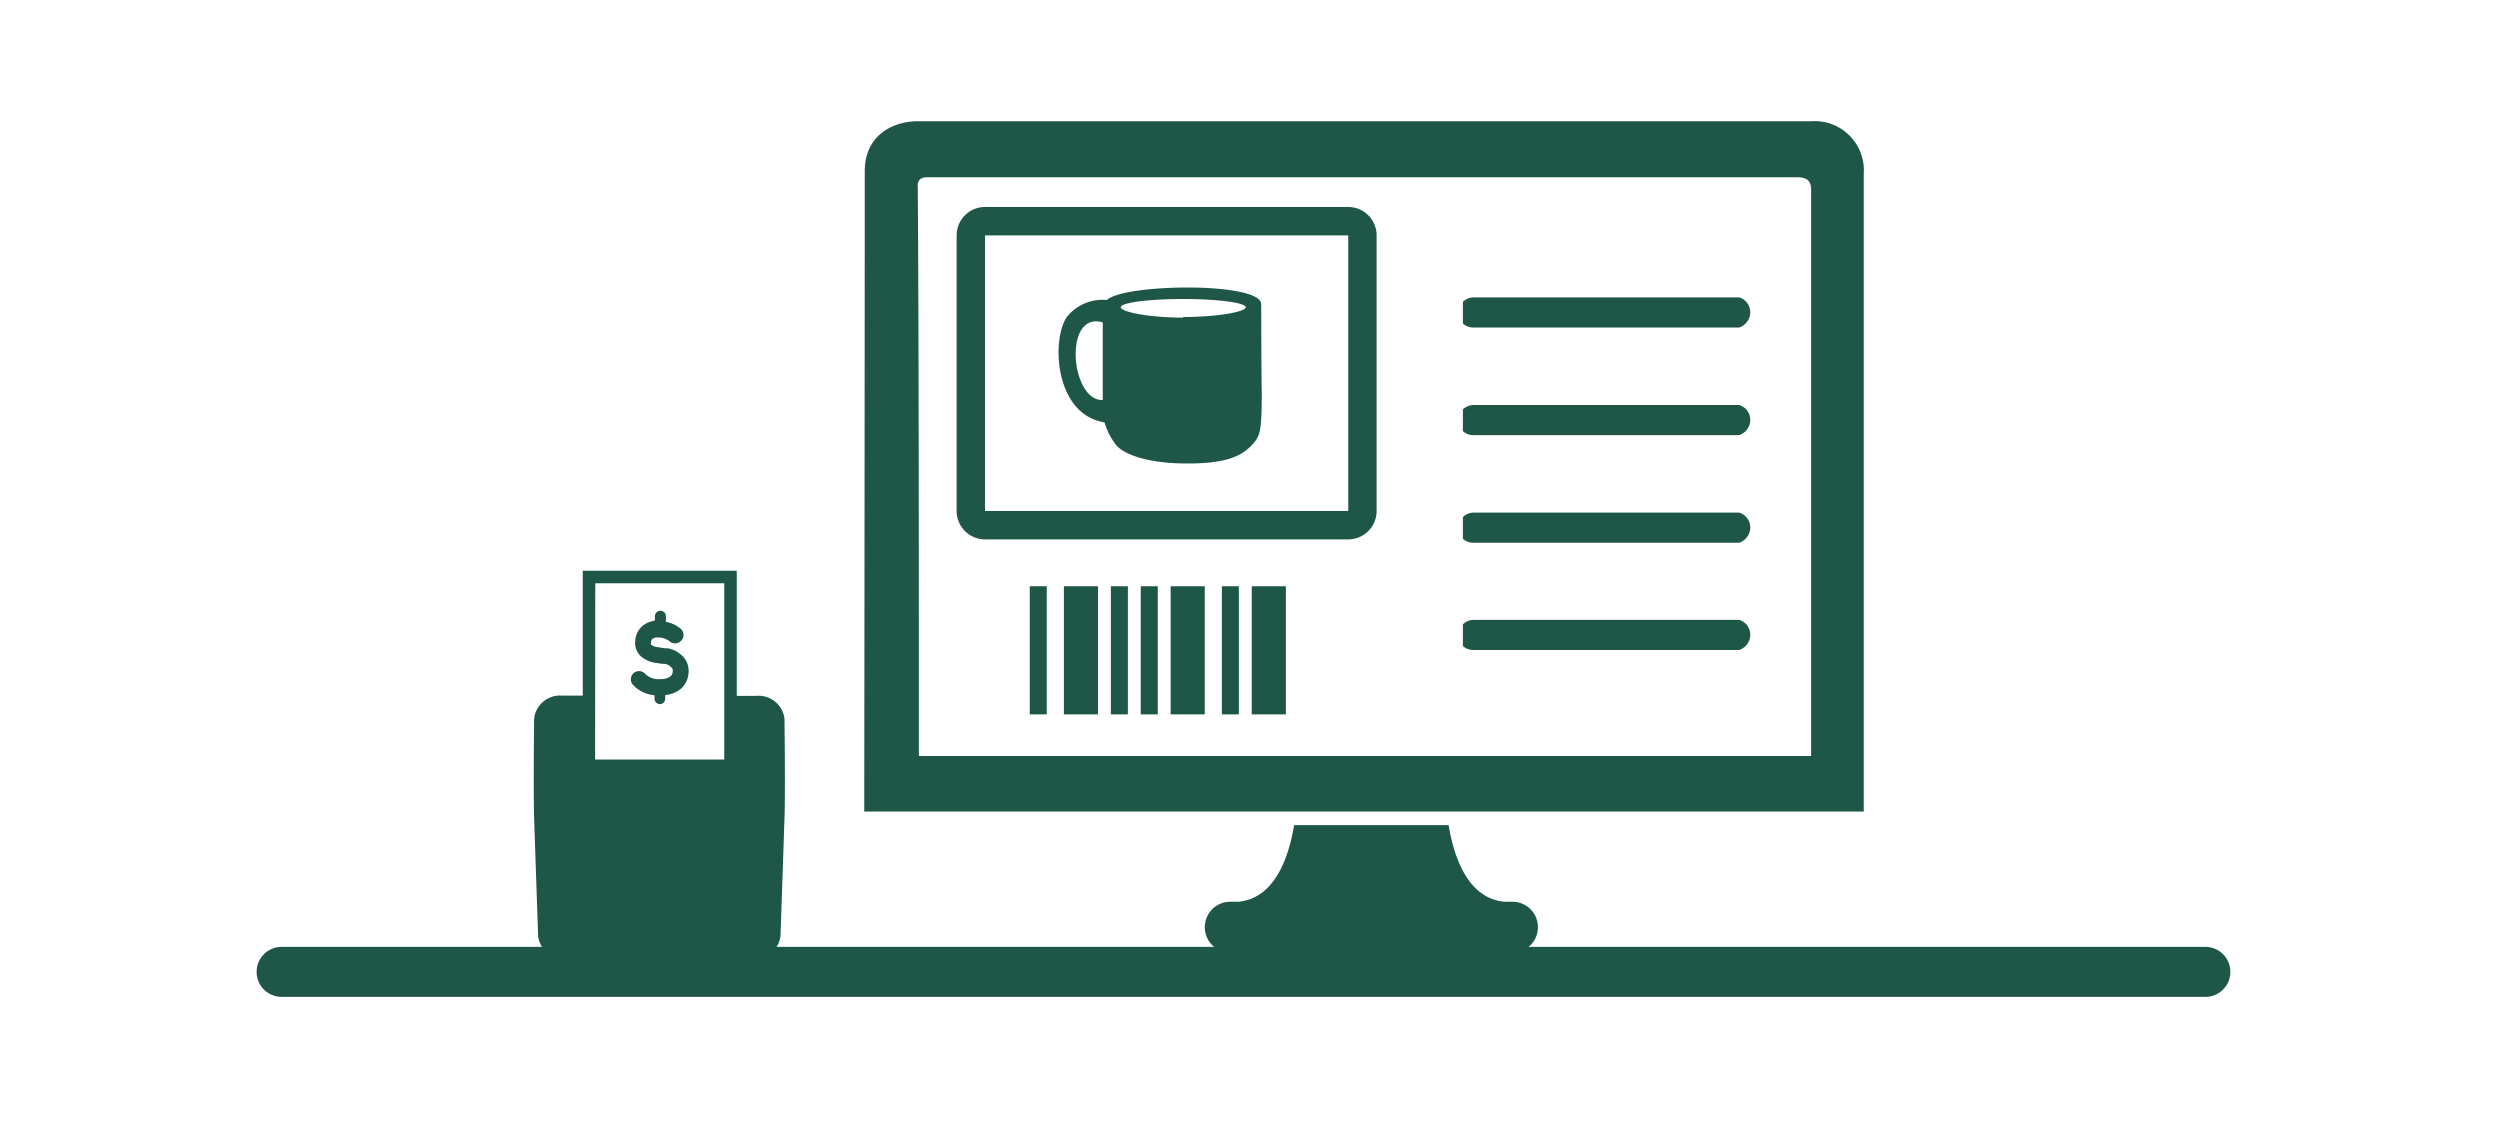 <svg xmlns="http://www.w3.org/2000/svg" viewBox="0 0 200 90"><defs><style>.cls-1{fill:#1e5748;}</style></defs><title>acceptPaymentsOnComputer</title><g id="ARTWORK"><path class="cls-1" d="M69.18,13.7c0-2.9,2.27-4,4.24-4h71.45a3.94,3.94,0,0,1,4.23,4.22v51H69.14C69.14,63.34,69.18,27.05,69.18,13.7Zm4.24,1.21c.09,9.95.09,38.08.09,45.57h71.38V15.18c0-.69-.32-1-1.1-1H74.27C73.74,14.16,73.41,14.33,73.41,14.91Z"/><path class="cls-1" d="M107.86,43.15H78.8a2.27,2.27,0,0,1-2.27-2.27V18.83a2.27,2.27,0,0,1,2.27-2.27h29.06a2.27,2.27,0,0,1,2.27,2.27V40.88A2.27,2.27,0,0,1,107.86,43.15ZM77.67,40.88h0Zm1.13,0h29.06V18.83H78.8Z"/><path class="cls-1" d="M121,72.14h-.44l-.22,0c-2.84-.28-4-3.39-4.45-6.13H103.53c-.46,2.74-1.61,5.85-4.45,6.13l-.22,0h-.44a2,2,0,1,0,0,4.07H121a2,2,0,1,0,0-4.07Z"/><path class="cls-1" d="M62.76,57.5v0a2.09,2.09,0,0,0-2.28-1.83h-2v5.62H47.12V55.65H45a2.09,2.09,0,0,0-2.27,1.84c0,.06-.07,6,0,7.94.1,3.08.32,9.38.32,9.48a2.11,2.11,0,0,0,2.28,1.8H60.16a2.11,2.11,0,0,0,2.28-1.8c0-.1.22-6.39.32-9.48C62.83,63.49,62.76,57.69,62.76,57.5Z"/><path class="cls-1" d="M58.94,61.76H46.62V45.66H58.94Zm-11.33-1H57.94V46.66H47.62Z"/><path class="cls-1" d="M117.9,26.2h21.24v0a1.32,1.32,0,0,0,.83-.86,1.25,1.25,0,0,0-.83-1.55H117.9a1.22,1.22,0,0,0-.87.36v1.73A1.23,1.23,0,0,0,117.9,26.2Z"/><path class="cls-1" d="M117.9,34.81h21.24v0a1.32,1.32,0,0,0,.83-.86,1.25,1.25,0,0,0-.83-1.55H117.9a1.22,1.22,0,0,0-.87.36v1.73A1.23,1.23,0,0,0,117.9,34.81Z"/><path class="cls-1" d="M117.9,43.42h21.24v0a1.32,1.32,0,0,0,.83-.86,1.25,1.25,0,0,0-.83-1.55H117.9a1.22,1.22,0,0,0-.87.36v1.73A1.23,1.23,0,0,0,117.9,43.42Z"/><path class="cls-1" d="M117.9,52h21.24v0a1.32,1.32,0,0,0,.83-.86,1.25,1.25,0,0,0-.83-1.55H117.9a1.22,1.22,0,0,0-.87.36v1.73A1.23,1.23,0,0,0,117.9,52Z"/><path class="cls-1" d="M176.42,75.75H22.53a2,2,0,0,0,0,4h153.9a2,2,0,0,0,0-4Z"/><path class="cls-1" d="M102.87,46.9V57.15h-2.73V46.9Zm-3.76,0V57.15H97.75V46.9Zm-2.73,0V57.15H93.65V46.9Zm-3.76,0V57.15H91.26V46.9Zm-2.39,0V57.15H88.87V46.9Zm-2.39,0V57.15H85.11V46.9Zm-4.1,0V57.15H82.38V46.9Z"/><path class="cls-1" d="M54.45,52.35a2.16,2.16,0,0,0-1.05-.49l-.23,0-.37-.06-.32-.05a.91.91,0,0,1-.4-.18.3.3,0,0,1,0-.14.41.41,0,0,1,.12-.32.56.56,0,0,1,.38-.11h.09a1.44,1.44,0,0,1,.89.3.65.65,0,0,0,.44.17.68.68,0,0,0,.49-.21.66.66,0,0,0,0-.93,2.52,2.52,0,0,0-1.22-.58V49.3a.43.43,0,0,0-.12-.31.44.44,0,0,0-.32-.13.45.45,0,0,0-.44.44v.36a1.84,1.84,0,0,0-.85.31,1.59,1.59,0,0,0-.55.64,1.78,1.78,0,0,0-.18.78,1.42,1.42,0,0,0,.47,1.12,2.19,2.19,0,0,0,1,.49l.7.11.21,0a.85.85,0,0,1,.43.2c.2.17.2.24.2.34a.56.56,0,0,1-.21.48h0a1.41,1.41,0,0,1-.81.2,1.49,1.49,0,0,1-1.21-.45.65.65,0,1,0-.93.93,2.66,2.66,0,0,0,1.7.81v.28a.44.44,0,0,0,.43.43h0a.44.44,0,0,0,.43-.44v-.28a2.8,2.8,0,0,0,.59-.14,2.22,2.22,0,0,0,.41-.19l.18-.12.18-.16,0,0a1.89,1.89,0,0,0,.51-1.33A1.66,1.66,0,0,0,54.45,52.35Z"/><path class="cls-1" d="M100.89,24.3C100.84,23.43,98.06,23,95,23c-2.72,0-5.71.33-6.45,1a3.66,3.66,0,0,0-3.19,1.34c-1.27,1.82-1,7.82,3,8.45a5.46,5.46,0,0,0,.89,1.76c.66.87,2.77,1.53,5.7,1.53s4.45-.47,5.46-1.78c.42-.54.53-1.15.53-3.88C100.89,28.05,100.91,24.52,100.89,24.3ZM88.22,32c-2.58.1-3.18-7.14,0-6.21Zm6.44-6.59c-2.76,0-5-.46-5-.83s2.24-.66,5-.66,5,.3,5,.66S97.42,25.36,94.66,25.36Z"/></g></svg>